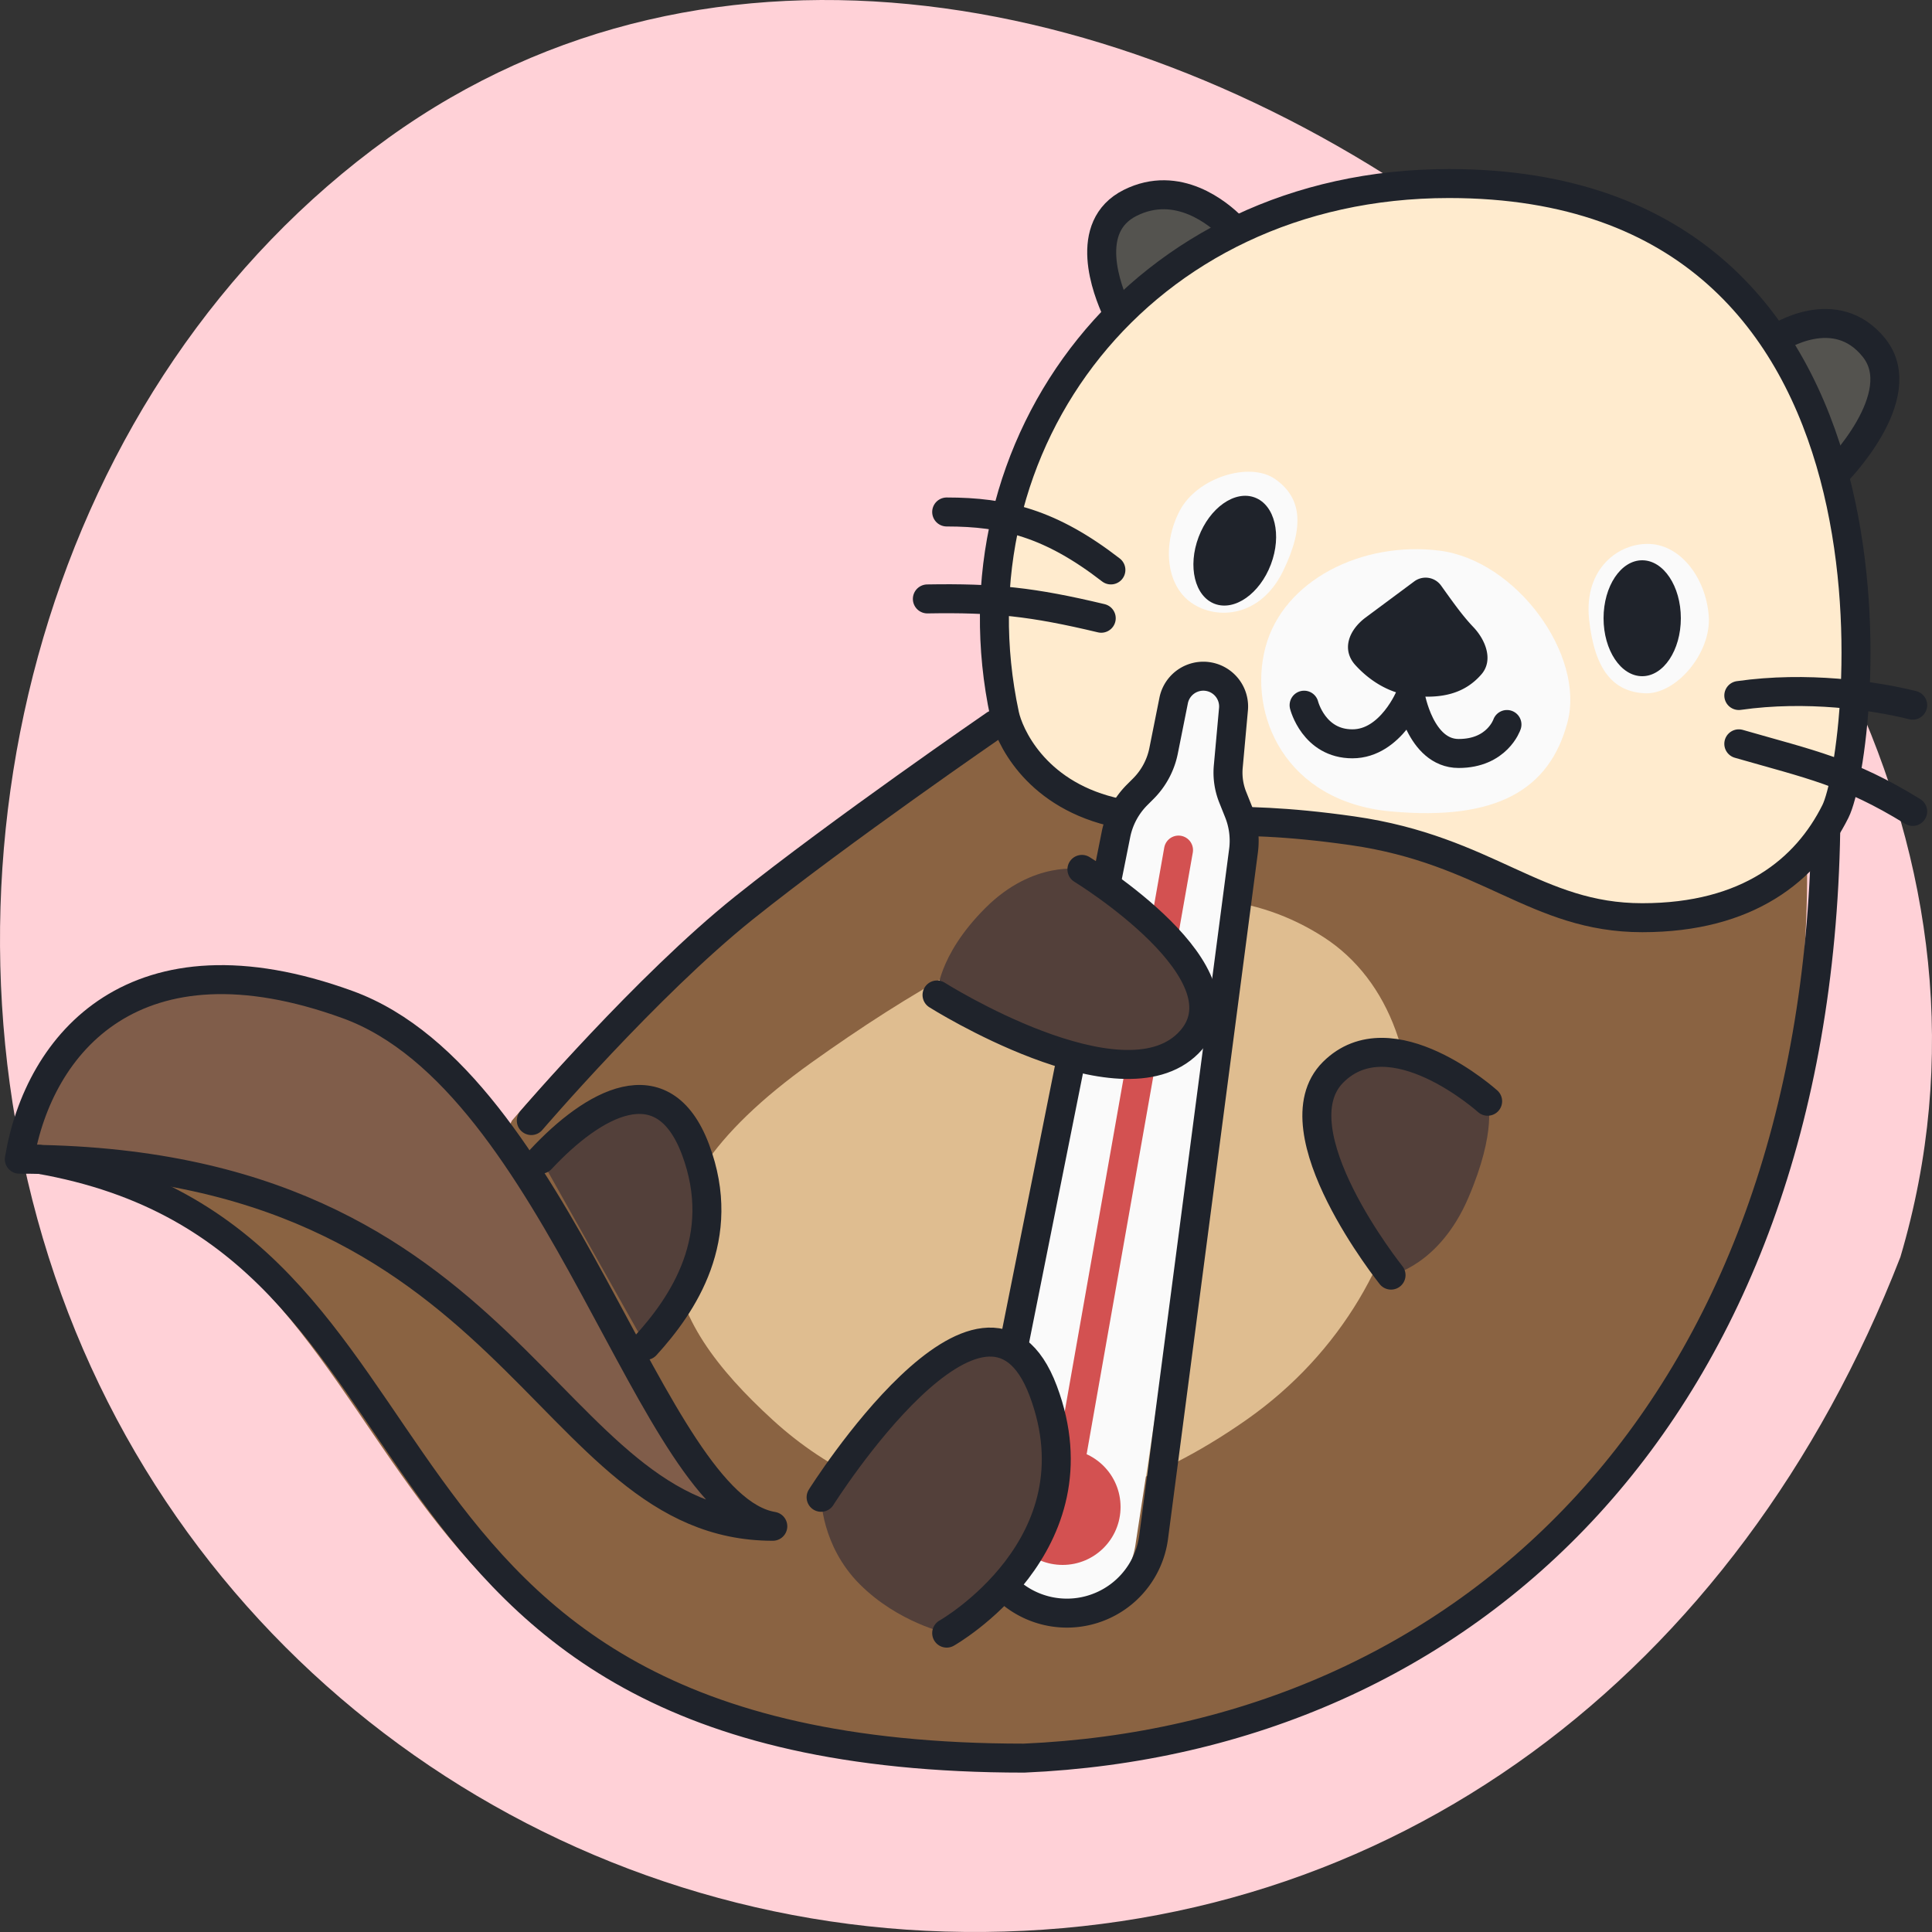<svg width="100" height="100" fill="none" xmlns="http://www.w3.org/2000/svg"><rect width="100%" height="100%" fill="#333333" stroke="none"/><path fill-rule="evenodd" clip-rule="evenodd" d="M49.914 99.998c22.102.215 40.036-13.298 48.449-34.932 6.101-20.57-5.6-40.756-22.654-53.294C59.005-.51 36.912-4.968 20.092 7.146 2.545 19.785-4.108 44.173 2.518 65.066c6.63 20.902 25.935 34.722 47.396 34.931z" fill="#FFD1D7"/><path d="M37.5 47c-5 4-11 11-11 11L25 61 1 60c23 4 14 31 51 31 23-1 42.5-18.5 41.5-48L72 39l-21.5-1.5s-8 5.5-13 9.5z" fill="#8A6342"/><path d="M64.5 73.5c-10 7-18.764 5.243-24.5 0-5.736-5.243-8.5-11 2-18.5s19.5-11 26.5-6.5 6 18-4 25z" fill="#DFBD90"/><path d="M75 9.5C59 9.5 49 23 52 37c.214 1 1.5 4 5.5 5S63 42 70 43s9.5 4.5 15 4.5S93.5 45 95 42s5-32.5-20-32.5z" fill="#FFEBCE"/><path d="M64 12s-2.5-3-5.5-1.5-.5 6-.5 6l6-4.5zm28 5.5s3-2 5 .5-2 6.5-2 6.5l-3-7z" fill="#54534F"/><path d="M75 9.5C59 9.5 49 23 52 37c.214 1 1.5 4 5.5 5S63 42 70 43s9.5 4.5 15 4.5S93.5 45 95 42s5-32.5-20-32.5zM99 42c-3.35-2.063-5.32-2.439-9-3.5M48 31c3.465-.059 5.433.149 9 1" stroke="#1F232B" stroke-width="1.5" stroke-linecap="round" stroke-linejoin="round"/><path d="M57.808 16.117c-.522-1.12-1.775-4.383.692-5.617 2.462-1.23 4.587.568 5.27 1.254M92 17.5s3-2 5 .5-2 6.5-2 6.5m4 12c-2-.5-5.5-1-9-.5m-41-9.5c3 0 5.379.586 8.5 3" stroke="#1F232B" stroke-width="1.5" stroke-linecap="round" stroke-linejoin="round"/><path d="M82.252 32.06c-.283-2.631 1.543-3.988 3.16-3.904 1.617.083 2.887 1.795 3.032 3.722.145 1.928-1.7 4.09-3.318 4.006-1.617-.084-2.591-1.191-2.874-3.823z" fill="#FAFAFA"/><ellipse cx="85" cy="32" rx="2" ry="3" fill="#1F232B"/><path d="M72 42c-5.5-.5-7.42-5.03-6.5-8.5.92-3.47 5-5.5 9-5s7.552 5.416 6.632 8.886C80.212 40.855 77.5 42.5 72 42z" fill="#FAFAFA"/><path d="M73 36.01s-1 2.49-3 2.49-2.5-2-2.5-2M73 36s.5 3 2.5 3 2.5-1.5 2.5-1.5" stroke="#1F232B" stroke-width="1.5" stroke-linecap="round" stroke-linejoin="round"/><path d="M76.256 32.453c.655.687 1.044 1.729.425 2.447-.836.968-2.017 1.31-3.681 1.1-1.223-.154-2.201-.866-2.842-1.569-.734-.806-.345-1.821.53-2.471l2.51-1.864a.986.986 0 011.39.211c.604.842 1.09 1.539 1.668 2.146z" fill="#1F232B"/><path d="M66.407 29.567c-1.162 2.379-3.43 2.555-4.754 1.624-1.324-.932-1.489-3.056-.585-4.766.903-1.71 3.617-2.556 4.94-1.624 1.325.931 1.56 2.388.399 4.766z" fill="#FAFAFA"/><ellipse cx="63.911" cy="28.503" rx="2" ry="2.941" transform="rotate(20.7 63.91 28.503)" fill="#1F232B"/><path d="M58 41.5l-7.325 37.082a4.107 4.107 0 108.09 1.417L64.5 42.5l-1.5-2 .5-5H61l-1 5.25-2 .75z" fill="#FAFAFA"/><path d="M57.763 43.188l-6.98 34.893a4.528 4.528 0 108.93 1.475l4.651-35.52a4 4 0 00-.252-2.005l-.306-.766a3.432 3.432 0 01-.231-1.586l.27-2.97a1.567 1.567 0 00-3.097-.45l-.52 2.6a3.84 3.84 0 01-1.05 1.963l-.322.322a4 4 0 00-1.093 2.044z" stroke="#1F232B" stroke-width="1.5" stroke-linecap="round" stroke-linejoin="round"/><path d="M55 78l6-34" stroke="#D35151" stroke-width="1.5" stroke-linecap="round" stroke-linejoin="round"/><circle cx="55" cy="78" r="3" fill="#D35151"/><path d="M77 57s-5-4.5-8-1.5S72 66 72 66s2.5-.5 4-4 1-5 1-5zM42.5 77.5S51 64 54 72s-5 12.53-5 12.53S46.5 84 44.5 82s-2-4.5-2-4.5zM28 60c2.674-2.867 6.316-4.99 8-.5 1.711 4.563-.656 8.031-2.577 10.14L28 60zm20.5-8.5s9.5 6 13 2.5-5.5-9-5.5-9-2.5-.5-5 2-2.5 4.5-2.5 4.5z" fill="#53403A"/><path d="M27.5 58s6-7 11-11 13-9.5 13-9.5M77 57s-5-4.5-8-1.5S72 66 72 66M42.5 77.5S51 64 54 72s-5 12.53-5 12.53M28 60c2.674-2.867 6.316-4.99 8-.5 1.711 4.563-.656 8.031-2.577 10.14M48.5 51.5s9.5 6 13 2.5-5.5-9-5.5-9" stroke="#1F232B" stroke-width="1.5" stroke-linecap="round" stroke-linejoin="round"/><path d="M1 60c26 0 27 19 39 19-6.37-1.062-11-23-22-27S2 54 1 60z" fill="#805D4A" stroke="#1F232B" stroke-width="1.5" stroke-linecap="round" stroke-linejoin="round"/><path d="M2 60c23 4 14 31 51 31 23-1 41-18 41.5-48" stroke="#1F232B" stroke-width="1.5" stroke-linecap="round" stroke-linejoin="round"/></svg>